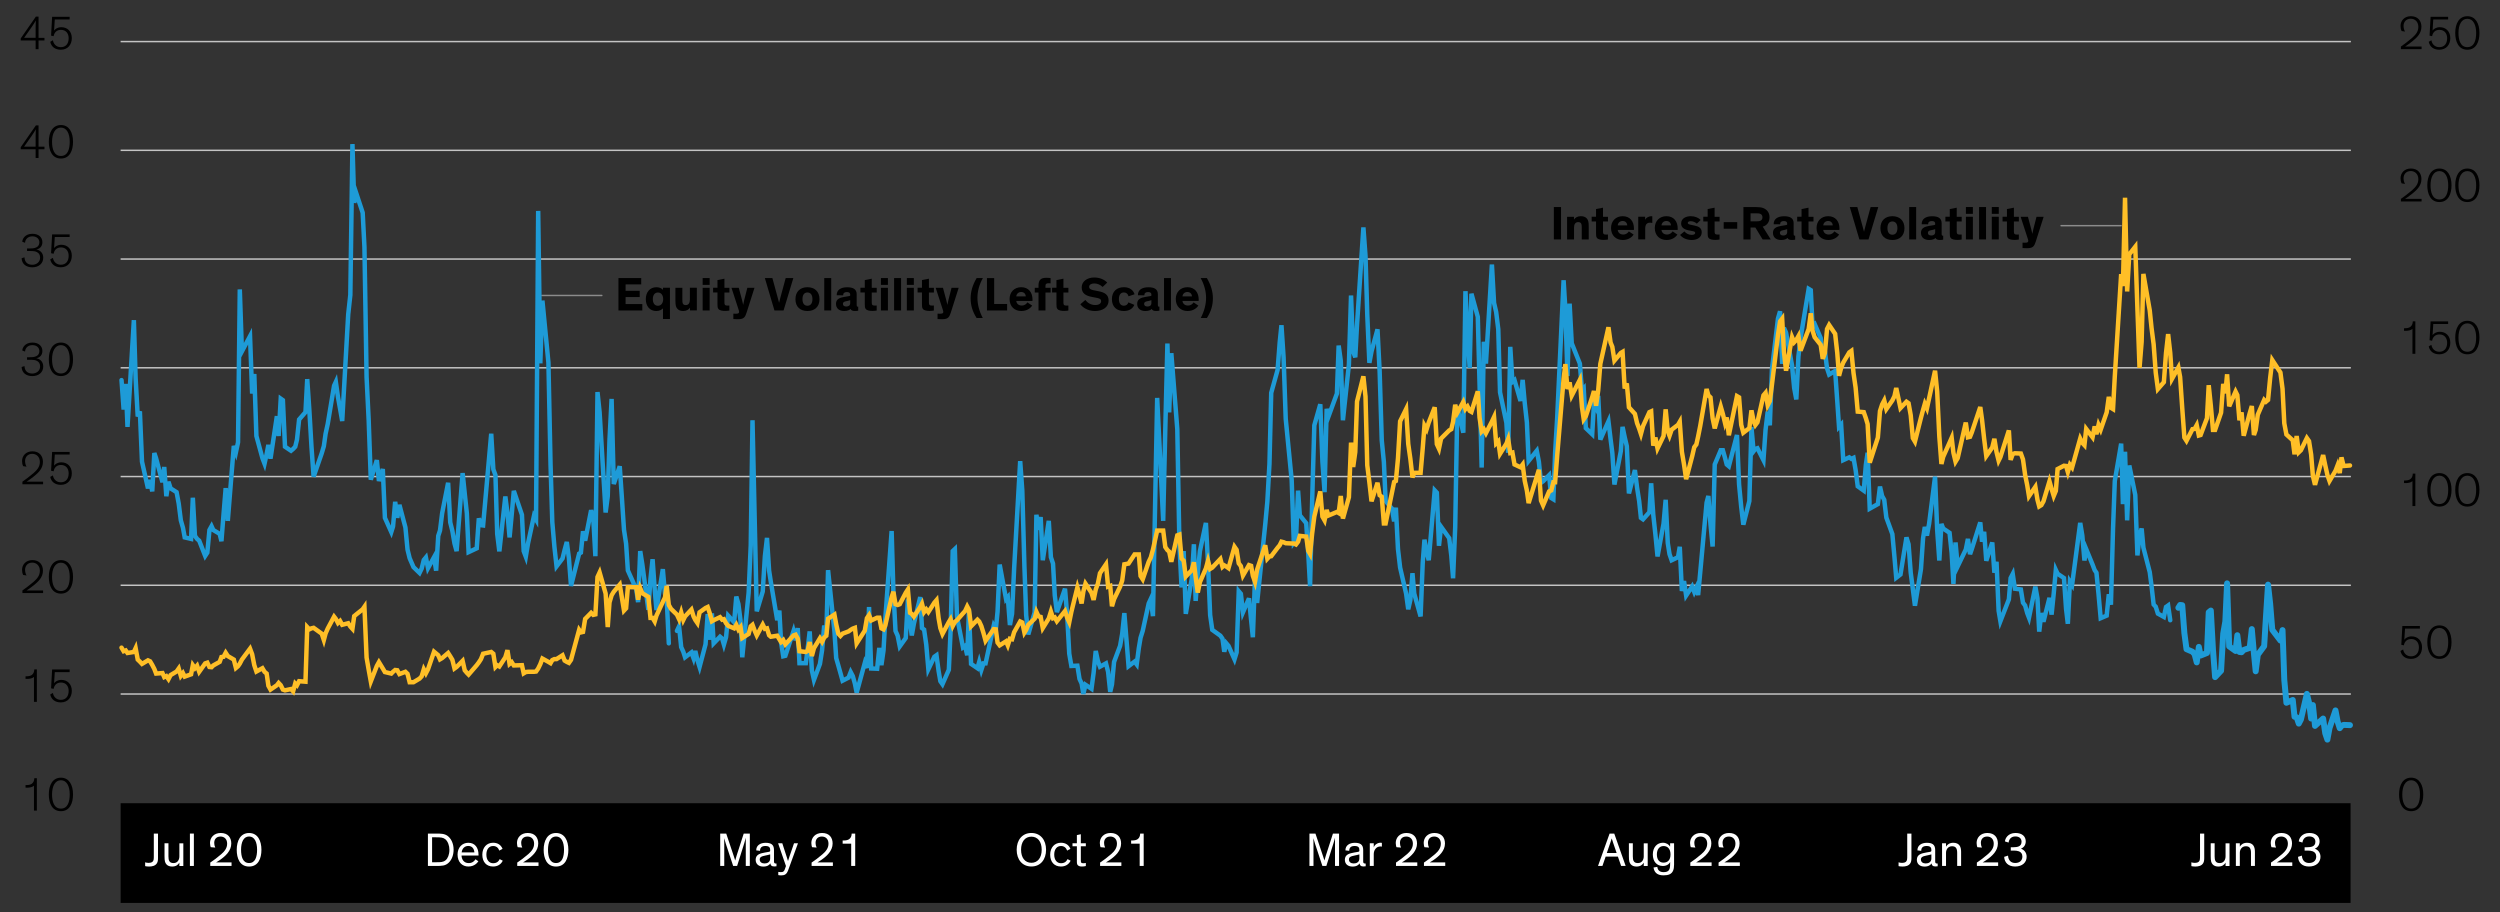 <?xml version="1.0" encoding="UTF-8"?>
<svg id="Blog_Template" data-name="Blog Template" xmlns="http://www.w3.org/2000/svg" viewBox="0 0 840 306.47">
  <rect x="0" y="0" width="840" height="306.47" fill="#333333" stroke="none"/>
  <defs>
    <style>
      .cls-1, .cls-2 {
        stroke-width: 0px;
      }

      .cls-3 {
        stroke: #ffbf27;
      }

      .cls-3, .cls-4, .cls-5, .cls-6, .cls-7 {
        fill: none;
      }

      .cls-3, .cls-5, .cls-6, .cls-7 {
        stroke-linecap: round;
      }

      .cls-3, .cls-7 {
        stroke-width: 1.5px;
      }

      .cls-2 {
        fill: #fff;
      }

      .cls-4 {
        stroke: #c4c4c4;
      }

      .cls-4, .cls-5 {
        stroke-width: .5px;
      }

      .cls-5 {
        stroke: #8c8c8c;
      }

      .cls-5, .cls-6 {
        stroke-linejoin: round;
      }

      .cls-6 {
        stroke-width: 2px;
      }

      .cls-6, .cls-7 {
        stroke: #1e9bd7;
      }
    </style>
  </defs>
  <rect class="cls-1" x="40.53" y="269.88" width="749.26" height="33.5"/>
  <line class="cls-5" x1="202.2" y1="99.28" x2="182.06" y2="99.28"/>
  <line class="cls-5" x1="712.67" y1="75.83" x2="692.53" y2="75.83"/>
  <line class="cls-4" x1="40.53" y1="233.19" x2="789.89" y2="233.19"/>
  <line class="cls-4" x1="40.53" y1="196.65" x2="789.89" y2="196.65"/>
  <line class="cls-4" x1="40.53" y1="160.12" x2="789.89" y2="160.12"/>
  <line class="cls-4" x1="40.53" y1="123.58" x2="789.89" y2="123.58"/>
  <line class="cls-4" x1="40.53" y1="87.04" x2="789.89" y2="87.04"/>
  <line class="cls-4" x1="40.53" y1="50.51" x2="789.89" y2="50.51"/>
  <line class="cls-4" x1="40.53" y1="13.97" x2="789.89" y2="13.97"/>
  <polyline class="cls-7" points="40.83 127.72 41.54 137.62 42.25 129 42.84 143.43 44.98 107.57 45.57 127.12 46.28 139.93 47 138.22 47.71 155.12 49.72 164.09 50.44 161.27 51.15 165.11 51.86 152.22 52.45 154.01 54.59 162.04 55.18 156.91 55.89 166.73 56.61 161.87 57.32 164.09 59.33 165.37 60.05 169.21 60.76 174.84 61.47 177.32 62.06 180.56 64.2 181.07 64.79 167.24 65.5 180.05 66.22 181.07 66.93 181.67 68.94 186.79 69.66 185.68 70.37 178.09 71.08 176.8 71.67 178.09 73.81 179.37 74.4 181.84 75.11 172.79 75.83 164 76.54 175.01 78.56 149.83 79.27 151.96 79.98 148.63 80.57 97.24 81.28 118.07 84.01 112.95 84.72 132.24 85.44 125.67 86.15 146.5 88.17 153.93 88.88 155.8 89.59 152.56 90.18 149.49 90.89 154.1 93.03 139.84 93.62 146.5 94.33 133.95 95.05 134.46 95.76 150.09 97.78 151.45 98.49 150.85 99.2 150.09 99.79 147.7 100.5 140.95 102.64 138.48 103.23 127.38 103.94 137.79 104.66 150.17 105.37 160.16 108.1 152.3 108.81 149.91 109.4 145.73 110.11 142.49 112.25 129.6 112.84 128.32 113.56 133.44 114.27 137.37 114.98 141.46 117 105.61 117.71 99.12 118.42 48.41 119.01 68.13 119.72 64.98 121.86 71.46 122.45 82.99 123.17 126.69 123.88 141.29 124.59 161.18 126.61 154.61 127.32 161.61 128.62 157.6 129.33 173.99 131.47 178.77 132.06 176.89 132.78 168.61 133.49 173.99 134.2 169.63 136.22 177.23 136.93 184.66 137.64 187.56 138.94 190.55 140.96 192.51 141.67 191.06 142.39 188.16 143.1 187.3 143.81 190.89 145.83 187.22 146.54 191.74 147.25 180.05 147.84 178.26 148.56 172.45 150.57 162.21 151.28 175.52 152 178.43 152.71 182.61 153.42 185.17 155.44 158.96 156.15 165.79 156.86 172.45 157.45 185.51 160.18 184.23 160.89 174.16 161.61 176.46 162.32 176.55 165.05 145.73 165.76 157.68 166.47 159.65 167.06 179.37 167.78 185.26 169.79 166.82 170.5 172.37 171.22 180.56 171.93 172.96 172.64 164.94 175.37 172.96 175.96 185.17 176.67 187.05 177.39 182.7 179.4 173.39 180.11 174.59 180.83 70.87 181.54 122.09 182.25 101 184.27 121.83 184.98 156.06 185.57 175.44 186.28 183.72 187 190.29 189.01 187.65 189.72 184.74 190.44 182.1 191.15 187.56 191.86 196.87 194.59 186.02 195.18 185.68 195.89 178.51 196.61 181.67 198.62 171.43 199.33 173.99 200.05 186.88 200.76 131.73 201.47 138.56 203.49 172.2 204.2 166.73 204.79 147.95 205.5 134.04 206.22 162.63 208.23 156.66 208.95 167.24 209.66 178 210.37 182.7 210.96 191.66 213.1 196.44 213.81 198.23 214.4 202.33 215.11 185.17 215.83 189.7 217.84 204.89 218.56 194.48 219.27 187.9 219.98 198.06 220.57 204.98 222.71 191.23 223.42 199.51 224.01 201.05 224.72 216.16"/>
  <polyline class="cls-7" points="227.45 211.98 228.17 210.44 228.88 217.44 229.59 218.98 230.18 220.85 232.32 219.23 233.03 221.2 233.62 218.72 234.33 221.79 235.05 224.1 237.06 216.5 237.78 206.34 238.49 214.96 239.2 206.09 239.79 216.16 241.93 213.94 242.64 214.54 243.23 216.59 243.95 214.11 244.66 206.85 246.67 209.07 247.39 200.45 248.1 202.93 248.81 208.48 249.4 220.85 251.54 199.17 252.25 183.21 252.84 141.21 253.56 173.82 254.27 205.4 256.28 198.74 257 186.88 257.71 180.73 258.42 191.74 259.01 195.59 261.15 208.39 261.86 205.15 262.45 215.99 263.17 220.51 263.88 220.34 266.61 212.06 267.32 215.13 268.03 211.04 268.62 222.82 270.76 222.82 271.35 218.12 272.06 212.15 272.78 225.21 273.49 228.45 275.5 223.07 276.22 218.46 276.93 210.18 277.64 213.17 278.23 191.57 280.37 212.15 280.96 221.11 281.67 223.59 282.39 226.15 283.1 228.71 285.11 227.68 285.83 225.81 286.54 227.17 287.25 229.73 287.84 232.72 290.57 222.73 291.28 224.44 292 203.95 292.71 224.61 294.72 224.7 295.44 217.7 296.15 223.5 296.86 218.55 297.45 208.05 299.59 178.43 300.18 198.66 300.89 211.98 301.61 213.6 302.32 217.18 304.33 214.37 305.05 201.39 305.76 209.07 306.35 213.51 307.06 209.59 309.2 200.62 309.79 211.04 310.5 211.55 311.22 216.59 311.93 224.87 313.94 220.68 314.66 220.17 315.37 225.46 315.96 228.88 316.67 229.9 318.81 225.04 319.4 211.98 320.11 185.17 320.83 184.49 321.54 207.2 323.56 217.52 324.27 217.01 324.98 220.17 325.57 205.15 326.28 223.07 328.42 224.52 329.01 222.39 329.72 225.12 330.44 222.9 331.15 222.9 333.88 210.27 334.59 211.63 335.18 205.49 335.89 189.7 338.03 201.3 338.62 200.62 339.33 210.01 340.05 206.26 340.76 190.72 342.78 154.95 343.49 164.85 344.2 190.29 344.79 206.68 345.5 213.17 347.64 205.74 348.23 172.96 348.95 178 349.66 173.73 350.37 188.24 352.39 175.01 353.1 187.22 353.81 189.35 354.4 200.02 355.11 205.66 357.84 197.8 358.56 206.6 359.27 219.66 359.98 223.76 362 223.67 362.71 228.11 363.42 229.65 364.01 233.15 364.72 230.07 366.74 231.44 367.45 226.06 368.17 218.72 368.88 222.05 369.59 224.01 371.61 222.9 372.32 225.72 373.03 232.46 373.62 229.99 374.33 222.39 376.35 217.01 377.06 212.91 377.78 206 379.2 223.84 381.22 222.3 381.93 223.24 382.64 217.78 383.23 214.28 383.95 211.98 385.96 202.76 386.67 201.22 387.39 207.02 388.81 133.7 390.83 175.01 391.54 144.11 392.25 115.43 392.84 138.56 393.56 118.67 395.57 144.19 396.28 182.87 397 197.38 397.71 185.17 398.42 206.26 400.44 194.39 401.15 182.87 401.74 201.9 402.45 192.51 403.17 185.17 405.18 175.7 405.89 189.27 406.61 206.68 407.32 211.63 410.05 213.6 410.76 214.62 411.35 218.98 412.06 216.16 412.78 217.01 414.79 221.54 415.5 219.23 416.22 198.66 416.93 199.51 417.64 205.74 419.66 201.05 420.37 208.3 420.96 214.11 421.67 194.39 422.39 202.59 425.11 176.29 425.83 168.52 426.54 155.8 427.13 131.99 429.27 124.3 429.98 115.09 430.57 109.28 431.28 120.04 432 140.69 434.01 161.35 434.72 182.35 435.44 181.41 436.15 164.85 436.74 173.13 438.88 175.78 439.59 186.2 440.18 196.95 440.89 168.1 441.61 142.91 443.62 135.83 444.33 155.04 445.05 165.37 445.76 137.37 446.35 140.01 449.2 132.24 449.79 116.11 450.5 121.23 451.22 141.21 453.23 122.51 453.95 99.29 454.66 118.16 455.37 120.04 455.96 109.11 458.1 76.41 458.81 86.06 459.4 105.69 460.11 121.91 460.83 118.07 462.84 110.65 463.56 124.82 464.27 147.95 464.98 155.21 465.57 168.35 467.71 170.91 468.42 175.18 469.01 170.57 469.72 184.49 470.44 190.72 472.45 199.43 473.17 204.72 473.88 201.56 474.59 192.6 475.18 199.43 477.32 207.11 478.03 189.18 478.62 181.33 479.33 185.34 480.05 188.24 482.06 164.77 482.78 165.54 483.49 183.38 484.2 176.98 486.93 180.82 487.64 186.71 488.23 194.3 488.95 177.06 489.66 136.68 491.67 145.39 492.39 97.84 493.1 111.93 493.81 123.62 494.4 98.69 496.54 106.46 497.13 129.09 497.84 157.09 498.56 114.83 499.27 122.17 501.28 88.88 502 101.77 502.71 104.84 503.42 110.65 504.01 131.82 506.15 142.06 506.74 152.13 507.45 116.54 508.17 128.32 508.88 127.72 510.89 134.72 511.61 127.63 512.32 135.49 513.03 141.89 513.62 154.87 516.35 151.45 517.06 155.12 517.78 162.21 518.49 161.7 520.5 159.65 521.22 167.33 521.93 167.76 522.52 152.13 523.23 140.01 525.37 94.17 525.96 103.9 526.67 126.35 527.39 102.02 528.1 115.34 530.83 122.17 531.54 131.22 532.13 130.54 532.84 143.85 534.98 145.9 535.57 135.57 536.28 137.02 537 133.01 537.71 147.7 540.44 141.55 541.15 147.52 541.74 152.22 542.45 162.8 544.59 151.62 545.18 143.43 545.89 146.84 546.61 149.91 547.32 165.79 549.33 157.94 550.05 163.83 550.76 168.35 551.35 173.99 552.06 174.5 554.2 172.11 554.79 162.38 555.5 172.96 556.22 179.62 556.93 186.96 558.95 175.95 559.66 167.93 560.37 182.44 560.96 186.2 561.67 188.24 563.81 187.22 564.4 183.72 565.11 198.57 565.83 195.24 566.54 200.11 568.56 197.04 569.27 198.91 569.98 197.38 570.57 199.94 571.28 192.26 573.42 168.87 574.01 166.65 574.72 176.04 575.44 183.63 576.15 156.06 578.17 151.28 578.88 151.28 579.59 153.76 580.18 156.06 580.89 156.66 583.62 146.16 584.33 162.8 585.05 170.32 585.76 176.29 587.78 168.35 588.49 143.51 589.2 151.62 589.79 150.85 590.5 150.6 592.52 154.61 593.23 144.37 593.95 138.3 594.66 142.91 595.37 124.13 597.39 107.06 598.1 104.59 598.81 122.26 599.4 110.13 600.11 111.76 602.13 122.85 602.84 130.37 603.56 134.21 604.27 119.78 604.98 113.63 607.71 97.07 608.42 97.5 609.01 109.37 609.72 108.85 611.74 113.55 612.45 119.95 613.17 117.99 613.88 123.71 614.59 125.84 616.61 124.65 617.32 134.8 617.91 143.43 618.62 142.66 619.33 154.61 621.35 153.67 622.06 154.18 622.78 153.84 623.49 157.94 624.2 163.4 626.22 164.85 626.93 156.15 627.52 152.13 628.23 170.91 630.96 169.38 631.67 163.49 632.39 166.65 633.1 167.93 633.81 173.9 635.83 179.45 636.54 187.22 637.13 194.13 638.56 193.02 640.57 180.56 641.28 182.87 642 192.43 642.71 197.89 643.42 203.52 645.44 191.23 646.15 180.82 646.74 177.06 647.45 179.96 648.17 176.04 650.18 160.16 650.89 178 651.61 188.33 652.32 176.04 652.91 177.57 655.05 179.02 655.76 185.85 656.35 196.18 657.06 182.27 657.78 190.29 660.5 184.66 661.22 181.07 661.93 186.2 662.52 184.49 665.37 175.52 665.96 182.01 666.67 178.68 667.39 188.41 669.4 182.27 670.11 192.43 670.83 188.76 671.54 205.23 672.13 208.73 674.98 201.39 675.57 194.22 676.28 192.85 677 197.8 679.01 198.06 679.72 202.5 680.44 203.44 681.15 206 681.74 207.54 683.88 197.12 684.59 201.05 685.18 212.23 685.89 206 686.61 208.9 688.62 200.88 689.33 206.51 690.05 199.43 690.76 191.49 691.35 192.77 693.49 194.22 694.2 204.63 694.79 209.59 695.5 195.41 696.22 196.52 698.95 175.7 699.66 179.96 700.37 188.33 700.96 184.49 703.1 189.7 703.81 191.57 704.4 192.43 705.11 199.68 705.83 207.71 707.84 206.85 708.56 199.68 709.27 203.18 709.98 177.57 710.57 161.61 712.71 149.06 713.3 169.38 714.01 151.79 714.72 174.84 715.44 156.4 717.45 166.3 718.17 186.62 718.88 180.13 719.59 177.57 720.18 183.98 722.32 192.26 722.91 196.87 723.62 203.1 724.33 203.87 725.05 206.17 727.06 207.28 727.78 203.95 728.49 203.44 729.2 208.39"/>
  <polyline class="cls-6" points="731.93 204.21 732.52 203.27 733.23 203.35 733.95 212.74 734.66 218.12 736.67 218.98 737.39 219.83 738.1 222.56 738.81 217.35 739.4 220.26 741.54 219.4 742.13 205.74 742.84 205.15 743.56 218.38 744.27 227.51 746.28 225.38 747 212.91 747.71 208.82 748.3 196.01 749.01 217.18 751.15 218.72 751.74 213.43 752.45 219.06 753.17 219.15 753.88 218.38 755.89 217.7 756.61 211.38 757.32 219.57 757.91 225.55 758.62 220 760.76 217.1 761.35 207.45 762.06 196.44 762.78 202.93 763.49 211.63 766.22 215.22 766.93 211.72 767.52 228.45 768.23 236.13 770.37 235.2 770.96 240.83 771.67 241 772.39 243.13 773.1 241.77 775.11 233.15 775.83 236.05 776.54 241.43 777.13 236.9 777.84 243.9 780.57 241.43 781.28 246.38 782 248.51 782.71 244.67 784.72 238.7 785.44 242.45 786.15 244.67 786.74 243.9 787.45 243.56 789.59 243.65"/>
  <polyline class="cls-3" points="40.83 217.61 41.54 218.81 42.25 218.55 42.84 219.4 44.98 219.06 45.57 217.78 46.28 221.62 47 222.31 47.71 223.07 49.72 221.88 50.44 222.22 51.15 223.41 51.86 224.78 52.45 226.32 54.59 226.15 55.18 227.51 55.89 227.17 56.61 228.2 57.32 226.83 59.33 225.63 60.05 224.61 60.76 227.09 61.47 226.15 62.06 227.34 64.2 226.57 64.79 223.5 65.5 224.52 66.22 223.67 66.93 225.72 68.94 222.9 69.66 222.65 70.37 224.1 71.08 224.18 71.67 223.59 73.81 222.39 74.4 220.77 75.11 220.68 75.83 219.32 76.54 220.43 78.56 221.62 79.27 224.44 79.98 223.84 80.57 222.99 81.28 221.62 84.01 217.95 84.72 219.83 85.44 223.5 86.15 225.63 88.17 224.52 88.88 225.72 89.59 226.32 90.18 230.41 90.89 231.7 93.03 230.24 93.62 229.48 94.33 230.24 95.05 231.7 95.76 231.95 97.78 231.52 98.49 232.29 99.2 229.65 99.79 230.24 100.5 228.88 102.64 229.05 103.23 210.7 103.94 211.46 104.66 211.12 105.37 210.95 108.1 212.91 108.81 215.05 109.4 212.83 110.11 211.21 112.25 207.2 112.84 207.96 113.56 209.33 114.27 208.65 114.98 209.93 117 209.41 117.71 210.52 118.42 211.29 119.01 207.02 119.72 206.43 121.86 204.72 122.45 203.87 123.17 220.94 123.88 225.04 124.59 228.96 126.61 223.76 127.32 222.48 128.62 224.61 129.33 225.81 131.47 226.32 132.06 225.72 132.78 225.12 133.49 225.21 134.2 226.49 136.22 225.72 136.93 226.4 137.64 229.22 138.94 229.22 140.96 228.02 141.67 227.26 142.39 224.87 143.1 226.23 143.81 224.87 145.83 218.98 146.54 219.57 147.25 220.17 147.84 221.54 148.56 221.11 150.57 219.4 151.28 220.51 152 221.71 152.71 224.61 153.42 224.1 155.44 222.05 156.15 225.21 156.86 226.06 157.45 226.66 160.18 223.5 160.89 222.56 161.61 221.45 162.32 219.66 165.05 219.06 165.76 219.66 166.47 224.1 167.06 223.5 167.78 223.93 169.79 220.85 170.5 218.46 171.22 223.07 171.93 222.48 172.64 223.59 175.37 223.5 175.96 226.23 176.67 225.81 177.39 225.72 179.4 225.72 180.11 225.63 180.83 224.61 181.54 223.16 182.25 221.28 184.27 222.39 184.98 222.82 185.57 221.79 186.28 221.45 187 221.45 189.01 220.17 189.72 221.96 190.44 222.39 191.15 222.73 191.86 221.71 194.59 211.63 195.18 212.49 195.89 212.32 196.61 207.96 198.62 205.91 199.33 206.6 200.05 206.43 200.76 193.88 201.47 192.34 203.49 199.43 204.2 210.7 204.79 202.41 205.5 200.02 206.22 198.83 208.23 196.44 208.95 200.79 209.66 205.15 210.37 204.38 210.96 197.29 213.1 197.29 213.81 197.29 214.4 201.48 215.11 197.63 215.83 199.34 217.84 200.54 218.56 207.62 219.27 207.62 219.98 208.82 220.57 206.85 222.71 202.24 223.42 200.79 224.01 196.87 224.72 203.27 225.44 204.55 227.45 206.51 228.17 208.05 228.88 205.74 229.59 208.3 230.18 207.11 232.32 204.81 233.03 207.11 233.62 208.3 234.33 209.33 235.05 205.74 237.06 204.29 237.78 203.95 238.49 206.09 239.2 208.73 239.79 208.39 241.93 207.37 242.64 208.22 243.23 208.05 243.95 209.41 244.66 210.27 246.67 211.12 247.39 209.93 248.1 211.55 248.81 210.7 249.4 214.37 251.54 213 252.25 210.44 252.84 209.93 253.56 211.89 254.27 213.51 256.28 209.84 257 211.29 257.71 211.12 258.42 213.43 259.01 213.94 261.15 213.6 261.86 214.79 262.45 215.73 263.17 215.05 263.88 216.5 266.61 213.51 267.32 213.26 268.03 214.54 268.62 218.81 270.76 219.06 271.35 218.72 272.06 215.73 272.78 220.43 273.49 217.78 275.5 214.45 276.22 215.65 276.93 214.2 277.64 213.6 278.23 207.88 280.37 206.51 280.96 209.76 281.67 212.91 282.39 213.68 283.1 212.91 285.11 212.15 285.83 211.63 286.54 211.21 287.25 210.95 287.84 216.16 290.57 211.89 291.28 207.71 292 206.68 292.71 208.48 294.72 207.54 295.44 207.54 296.15 211.12 296.86 211.46 297.45 210.18 299.59 200.62 300.18 198.83 300.89 203.01 301.61 203.27 302.32 203.01 304.33 199.17 305.05 198.06 305.76 205.91 306.35 206.26 307.06 207.2 309.2 203.95 309.79 202.84 310.5 205.66 311.22 204.72 311.93 205.66 313.94 202.5 314.66 201.65 315.37 207.71 315.96 211.04 316.67 213 318.81 208.99 319.4 208.05 320.11 210.35 320.83 208.99 321.54 208.39 323.56 206.09 324.27 205.32 324.98 203.78 325.57 204.89 326.28 210.44 328.42 208.22 329.01 208.82 329.72 210.35 330.44 212.66 331.15 215.31 333.88 211.38 334.59 211.46 335.18 215.9 335.89 216.84 338.03 215.48 338.62 216.84 339.33 214.62 340.05 214.79 340.76 212.4 342.78 208.82 343.49 209.16 344.2 212.57 344.79 211.63 345.5 209.93 347.64 207.88 348.23 205.57 348.95 207.11 349.66 207.28 350.37 211.04 352.39 207.79 353.1 205.49 353.81 207.71 354.4 207.45 355.11 208.73 357.84 205.32 358.56 207.54 359.27 209.07 359.98 205.57 362 197.38 362.71 199.94 363.42 202.76 364.01 198.74 364.72 196.1 366.74 199.17 367.45 201.56 368.17 198.06 368.88 196.1 369.59 192.6 371.61 189.61 372.32 197.12 373.03 196.87 373.62 203.7 374.33 201.31 376.35 197.12 377.06 195.07 377.78 189.61 379.2 189.35 381.22 186.28 381.93 186.28 382.64 186.28 383.23 193.54 383.95 194.65 385.96 188.76 386.67 187.3 387.39 184.66 388.81 178.26 390.83 178.26 391.54 183.8 392.25 184.83 392.84 185.34 393.56 188.76 395.57 179.88 396.28 179.62 397 187.65 397.71 188.41 398.42 193.71 400.44 191.57 401.15 188.93 401.74 193.96 402.45 199.09 403.17 195.59 405.18 190.98 405.89 188.41 406.61 191.15 407.32 190.72 410.05 187.82 410.76 190.46 411.35 189.95 412.06 190.38 412.78 190.89 414.79 183.72 415.5 184.74 416.22 189.27 416.93 190.21 417.64 193.37 419.66 189.87 420.37 190.12 420.96 193.45 421.67 195.5 422.39 191.4 425.11 183.21 425.83 187.73 426.54 186.96 427.13 186.88 429.27 184.06 429.98 183.21 430.57 182.01 431.28 182.18 432 182.52 434.01 182.61 434.72 182.61 435.44 182.95 436.15 182.01 436.74 180.05 438.88 180.3 439.59 185.09 440.18 186.11 440.89 179.2 441.61 173.56 443.62 165.11 444.33 173.56 445.05 174.84 445.76 171.34 446.35 173.22 449.2 172.02 449.79 172.37 450.5 166.65 451.22 174.24 453.23 167.07 453.95 148.72 454.66 156.91 455.37 151.88 455.96 134.89 458.1 126.44 458.81 133.27 459.4 156.32 460.11 162.04 460.83 168.44 462.84 162.21 463.56 166.39 464.27 166.9 464.98 175.87 465.57 175.87 467.71 165.45 468.42 161.95 469.01 161.61 469.72 154.01 470.44 141.55 472.45 137.45 473.17 149.15 473.88 154.18 474.59 160.41 475.18 158.88 477.32 158.88 478.03 150.68 478.62 143 479.33 144.28 480.05 141.98 482.06 136.85 482.78 149.23 483.49 150.77 484.2 147.35 486.93 144.62 487.64 144.2 488.23 141.72 488.95 136 489.66 138.65 491.67 135.06 492.39 137.45 493.1 136.6 493.81 138.05 494.4 138.39 496.54 131.48 497.13 140.35 497.84 144.96 498.56 144.2 499.27 145.56 501.28 141.63 502 140.1 502.71 148.98 503.42 148.29 504.01 152.48 506.15 149.06 506.74 147.52 507.45 152.22 508.17 152.05 508.88 156.06 510.89 157 511.61 156.06 512.32 161.61 513.03 164.85 513.62 169.04 516.35 160.16 517.06 157.85 517.78 168.18 518.49 169.8 520.5 165.11 521.22 164.77 521.93 162.04 522.52 162.04 523.23 152.9 525.37 127.29 525.96 122.34 526.67 130.71 527.39 128.49 528.1 132.93 530.83 127.63 531.54 136.77 532.13 140.87 532.84 139.84 534.98 133.44 535.57 131.39 536.28 136.34 537 131.13 537.71 122.26 540.44 109.96 541.15 115.09 541.74 116.54 542.45 121.15 544.59 118.59 545.18 118.24 545.89 130.54 546.61 128.83 547.32 136.85 549.33 139.07 550.05 142.15 550.76 144.02 551.35 145.82 552.06 143.17 554.2 138.48 554.79 138.22 555.5 149.74 556.22 147.01 556.93 150.68 558.95 146.5 559.66 137.54 560.37 144.88 560.96 146.41 561.67 144.37 563.81 142.74 564.4 141.72 565.11 151.79 565.83 156.06 566.54 161.01 568.56 153.33 569.27 150.26 569.98 149.32 570.57 146.67 571.28 143.09 573.42 130.71 574.01 132.84 574.72 133.52 575.44 140.52 576.15 143.94 578.17 136.6 578.88 139.07 579.59 142.06 580.18 140.27 580.89 146.24 583.62 133.1 584.33 133.52 585.05 142.74 585.76 145.39 587.78 143.85 588.49 137.88 589.2 141.46 589.79 142.83 590.5 141.89 592.52 132.84 593.23 131.99 593.95 136.17 594.66 134.8 595.37 129.26 597.39 112.61 598.1 108 598.81 107.06 599.4 118.16 600.11 124.56 602.13 113.29 602.84 115 603.56 114.23 604.27 112.95 604.98 117.82 607.71 110.56 608.42 105.27 609.01 111.07 609.72 113.29 611.74 115.85 612.45 120.55 613.17 118.59 613.88 110.56 614.59 109.2 616.61 112.18 617.32 118.59 617.91 126.27 618.62 123.62 619.33 121.83 621.35 118.41 622.06 117.9 622.78 125.33 623.49 130.28 624.2 138.3 626.22 138.48 626.93 140.52 627.52 142.49 628.23 155.46 630.96 147.01 631.67 138.13 632.39 135.91 633.1 134.55 633.81 137.45 635.83 134.55 636.54 133.1 637.13 130.37 638.56 137.11 640.57 134.98 641.28 135.49 642 139.5 642.71 147.18 643.42 148.38 645.44 140.35 646.15 137.71 646.74 135.66 647.45 137.2 648.17 133.87 650.18 124.56 650.89 131.56 651.61 146.67 652.32 155.89 652.91 153.5 655.05 148.72 655.76 147.1 656.35 152.13 657.06 155.12 657.78 153.93 660.5 141.98 661.22 146.93 661.93 146.76 662.52 145.3 665.37 136.77 665.96 141.04 666.67 147.44 667.39 153.24 669.4 150.34 670.11 147.44 670.83 151.88 671.54 154.78 672.13 153.59 674.98 144.62 675.57 154.52 676.28 152.56 677 152.3 679.01 152.39 679.72 154.35 680.44 159.56 681.15 163.06 681.74 166.73 683.88 163.57 684.59 167.93 685.18 170.15 685.89 169.72 686.61 168.44 688.62 161.7 689.33 164.26 690.05 166.65 690.76 164.94 691.35 157.6 693.49 156.49 694.2 156.57 694.79 158.62 695.5 156.15 696.22 157.09 698.95 147.35 699.66 148.8 700.37 149.57 700.96 144.11 703.1 146.93 703.81 143.26 704.4 145.9 705.11 142.74 705.83 144.37 707.84 138.56 708.56 133.35 709.27 137.02 709.98 137.45 710.57 126.44 712.71 92.12 713.3 96.13 714.01 66.43 714.72 97.93 715.44 85.46 717.45 82.9 718.17 103.65 718.88 123.62 719.59 114.83 720.18 92.04 722.32 104.33 722.91 110.13 723.62 115.68 724.33 125.24 725.05 130.71 727.06 128.4 727.78 118.59 728.49 112.27 729.2 118.59 729.79 127.29 731.93 123.45 732.52 126.69 733.23 137.11 733.95 147.01 734.66 148.12 736.67 144.2 737.39 144.11 738.1 142.83 738.81 146.33 739.4 146.16 741.54 140.52 742.13 129.43 742.84 136.34 743.56 144.45 744.27 144.45 746.28 138.65 747 129 747.71 132.16 748.3 125.76 749.01 136.51 751.15 131.56 751.74 132.76 752.45 141.21 753.17 138.56 753.88 146.41 755.89 138.9 756.61 136.43 757.32 146.16 757.91 144.45 758.62 139.33 760.76 134.38 761.35 134.98 762.06 134.38 762.78 126.95 763.49 120.98 766.22 125.16 766.93 130.62 767.52 142.23 768.23 145.99 770.37 147.95 770.96 152.65 771.67 146.5 772.39 151.96 773.1 151.28 775.11 147.18 775.83 148.21 776.54 152.73 777.13 159.9 777.84 162.89 780.57 152.9 781.28 156.32 782 159.56 782.71 161.61 784.72 158.2 785.44 156.32 786.15 158.96 786.74 153.67 787.45 156.57 789.59 156.4"/>
  <g id="Outlined">
    <g>
      <path class="cls-1" d="m210.2,95.56v2.15h4.74v2.11h-4.74v2.35h5.62v2.14h-8.02v-10.88h7.65v2.13h-5.25Z"/>
      <path class="cls-1" d="m222.76,97.38v-.69h2.34v10.5h-2.34v-3.58c-.37.42-1.18.9-2.22.9-2.18,0-3.55-1.6-3.55-4s1.42-4,3.55-4c.93,0,1.73.3,2.22.88Zm-1.68.9c-1.09,0-1.73.86-1.73,2.22s.59,2.24,1.73,2.24c1.04,0,1.75-.91,1.75-2.24s-.7-2.22-1.75-2.22Z"/>
      <path class="cls-1" d="m226.93,96.69h2.34v3.84c0,1.17.02,1.98,1.17,1.98.94,0,1.36-.77,1.36-1.81v-4.02h2.34v7.62h-2.3v-.94c-.37.62-1.18,1.14-2.26,1.14-.88,0-1.52-.24-1.97-.74-.48-.54-.67-1.07-.67-2.75v-4.32Z"/>
      <path class="cls-1" d="m238.44,95.72h-2.35v-2.29h2.35v2.29Zm0,8.6h-2.35v-7.62h2.35v7.62Z"/>
      <path class="cls-1" d="m245.07,104.34c-.32.06-.85.13-1.41.13-.91,0-1.87-.13-2.27-.66-.29-.38-.32-.8-.32-1.57v-3.97h-1.47v-1.58h1.47v-2.59l2.34-.46v3.06h1.67v1.58h-1.67v3.38c0,.43.05.64.19.78.16.18.45.24.88.24.27,0,.48-.02.59-.03v1.7Z"/>
      <path class="cls-1" d="m253.51,96.69l-2.62,8.24c-.26.8-.48,1.33-.8,1.67-.38.42-.93.66-2.26.66-.56,0-.9-.02-1.42-.06v-1.81c.32.02.48.02.7.02.56,0,1.23.02,1.23-.64,0-.29-.13-.56-.24-.93l-2.32-7.14h2.45l1.09,4.07c.19.72.38,1.63.38,1.63h.02s.18-.94.35-1.63l1.04-4.07h2.4Z"/>
      <path class="cls-1" d="m263.98,93.43h2.58l-3.28,10.88h-3.07l-3.22-10.88h2.53l1.84,6.77c.19.78.4,1.5.4,1.5h.02s.18-.74.37-1.49l1.84-6.79Z"/>
      <path class="cls-1" d="m271.3,96.5c2.4,0,4.05,1.46,4.05,4.03s-1.65,3.97-4.05,3.97-4.03-1.39-4.03-3.97,1.63-4.03,4.03-4.03Zm0,6.23c1.07,0,1.68-.83,1.68-2.22s-.59-2.24-1.68-2.24-1.67.83-1.67,2.24.59,2.22,1.67,2.22Z"/>
      <path class="cls-1" d="m279.29,104.31h-2.34v-10.88h2.34v10.88Z"/>
      <path class="cls-1" d="m287.85,102.41c0,.48.06.64.4.64h.11v1.34c-.34.06-.67.1-1.09.1-.67,0-1.3-.13-1.46-.69h-.02c-.35.37-.99.7-2.15.7-1.68,0-2.75-.88-2.75-2.43,0-.83.35-1.38.96-1.74.46-.27.98-.43,1.87-.58l1.47-.24c.42-.06.48-.11.48-.35v-.13c0-.58-.32-.9-1.12-.9s-1.26.34-1.26,1.1l-2.16-.02c-.03-1.76,1.33-2.69,3.52-2.69,1.95,0,3.19.61,3.19,2.34v3.54Zm-2.18-1.55c-.16.06-.35.13-.85.24l-.53.11c-.3.06-.56.13-.75.26-.21.13-.32.34-.32.62,0,.62.46.9,1.14.9.77,0,1.31-.35,1.31-1.15v-.98Z"/>
      <path class="cls-1" d="m294.57,104.34c-.32.06-.85.13-1.41.13-.91,0-1.87-.13-2.27-.66-.29-.38-.32-.8-.32-1.57v-3.97h-1.47v-1.58h1.47v-2.59l2.34-.46v3.06h1.67v1.58h-1.67v3.38c0,.43.05.64.19.78.16.18.45.24.88.24.27,0,.48-.02.59-.03v1.7Z"/>
      <path class="cls-1" d="m298.34,95.72h-2.35v-2.29h2.35v2.29Zm0,8.6h-2.35v-7.62h2.35v7.62Z"/>
      <path class="cls-1" d="m302.76,104.31h-2.34v-10.88h2.34v10.88Z"/>
      <path class="cls-1" d="m307.05,95.72h-2.35v-2.29h2.35v2.29Zm0,8.6h-2.35v-7.62h2.35v7.62Z"/>
      <path class="cls-1" d="m313.78,104.34c-.32.06-.85.13-1.41.13-.91,0-1.87-.13-2.27-.66-.29-.38-.32-.8-.32-1.57v-3.97h-1.47v-1.58h1.47v-2.59l2.34-.46v3.06h1.67v1.58h-1.67v3.38c0,.43.05.64.19.78.16.18.45.24.88.24.27,0,.48-.02.59-.03v1.7Z"/>
      <path class="cls-1" d="m322.12,96.69l-2.62,8.24c-.26.8-.48,1.33-.8,1.67-.38.42-.93.66-2.26.66-.56,0-.9-.02-1.42-.06v-1.81c.32.02.48.02.7.02.56,0,1.23.02,1.23-.64,0-.29-.13-.56-.24-.93l-2.32-7.14h2.45l1.09,4.07c.19.72.38,1.63.38,1.63h.02s.18-.94.35-1.63l1.04-4.07h2.4Z"/>
      <path class="cls-1" d="m330.25,93.43c-1.23,2.19-1.83,4.43-1.83,6.64s.58,4.47,1.79,6.77h-2.08c-1.41-2.23-2-4.34-2-6.58s.64-4.5,2.02-6.83h2.1Z"/>
      <path class="cls-1" d="m334.04,93.43v8.71h4.35v2.18h-6.77v-10.88h2.42Z"/>
      <path class="cls-1" d="m346.82,102.69c-.45.64-1.55,1.81-3.65,1.81-2.24,0-3.95-1.47-3.95-4.03,0-2.38,1.63-3.97,3.91-3.97,2.51,0,3.79,1.81,3.79,4.13,0,.16,0,.34-.02.48h-5.43c.08.83.69,1.55,1.84,1.55,1.02,0,1.63-.61,1.89-1.06l1.62,1.09Zm-5.35-3.09h3.19c-.05-.88-.61-1.49-1.55-1.49s-1.6.69-1.63,1.49Z"/>
      <path class="cls-1" d="m353.01,98.28h-1.73v6.03h-2.34v-6.03h-1.26v-1.58h1.26v-.83c0-.8.18-1.36.46-1.76.43-.59,1.25-.77,2.19-.77.58,0,1.07.05,1.41.1v1.76c-.14-.02-.38-.03-.64-.03-.4,0-.67.05-.86.21-.14.13-.22.27-.22.69v.64h1.73v1.58Z"/>
      <path class="cls-1" d="m358.97,104.34c-.32.06-.85.13-1.41.13-.91,0-1.87-.13-2.27-.66-.29-.38-.32-.8-.32-1.57v-3.97h-1.47v-1.58h1.47v-2.59l2.34-.46v3.06h1.67v1.58h-1.67v3.38c0,.43.05.64.19.78.16.18.45.24.88.24.27,0,.48-.02.59-.03v1.7Z"/>
      <path class="cls-1" d="m370.49,96.42c-.75-.72-1.73-1.18-2.82-1.18-1.01,0-1.71.42-1.71,1.1s.5.99,1.49,1.18l1.76.35c2.02.4,3.28,1.2,3.28,3.12,0,2.26-2,3.51-4.58,3.51s-4.24-1.34-4.91-2.27l1.68-1.44c.67.9,1.79,1.7,3.3,1.7,1.26,0,2-.5,2-1.3,0-.75-.64-.96-1.63-1.14l-1.41-.27c-1.99-.38-3.49-1.1-3.49-3.23,0-1.95,1.81-3.31,4.19-3.31,1.92,0,3.46.72,4.39,1.71l-1.54,1.47Z"/>
      <path class="cls-1" d="m381.13,102.42c-.42,1.07-1.49,2.08-3.5,2.08-2.4,0-4.03-1.39-4.03-3.97s1.63-4.03,4.03-4.03c2.11,0,3.2,1.14,3.58,2.37l-2.02.69c-.22-.83-.75-1.3-1.57-1.3-1.09,0-1.67.83-1.67,2.24s.59,2.22,1.67,2.22c.75,0,1.28-.4,1.52-1.12l1.98.82Z"/>
      <path class="cls-1" d="m389.05,102.41c0,.48.06.64.4.64h.11v1.34c-.34.06-.67.1-1.09.1-.67,0-1.3-.13-1.46-.69h-.02c-.35.37-.99.7-2.15.7-1.68,0-2.75-.88-2.75-2.43,0-.83.35-1.38.96-1.74.46-.27.98-.43,1.87-.58l1.47-.24c.42-.06.48-.11.48-.35v-.13c0-.58-.32-.9-1.12-.9s-1.26.34-1.26,1.1l-2.16-.02c-.03-1.76,1.33-2.69,3.52-2.69,1.95,0,3.19.61,3.19,2.34v3.54Zm-2.18-1.55c-.16.06-.35.13-.85.24l-.53.11c-.3.06-.56.13-.75.26-.21.13-.32.34-.32.62,0,.62.46.9,1.14.9.77,0,1.31-.35,1.31-1.15v-.98Z"/>
      <path class="cls-1" d="m393.45,104.31h-2.34v-10.88h2.34v10.88Z"/>
      <path class="cls-1" d="m402.66,102.69c-.45.64-1.55,1.81-3.65,1.81-2.24,0-3.95-1.47-3.95-4.03,0-2.38,1.63-3.97,3.91-3.97,2.51,0,3.79,1.81,3.79,4.13,0,.16,0,.34-.02.48h-5.43c.08.83.69,1.55,1.84,1.55,1.02,0,1.63-.61,1.89-1.06l1.62,1.09Zm-5.35-3.09h3.19c-.05-.88-.61-1.49-1.55-1.49s-1.6.69-1.63,1.49Z"/>
      <path class="cls-1" d="m405.51,93.43c1.38,2.34,2.02,4.53,2.02,6.83s-.59,4.35-2,6.58h-2.08c1.22-2.31,1.79-4.64,1.79-6.77s-.59-4.45-1.82-6.64h2.1Z"/>
    </g>
    <g>
      <path class="cls-1" d="m524.51,80.45h-2.42v-10.88h2.42v10.88Z"/>
      <path class="cls-1" d="m533.81,80.45h-2.34v-3.84c0-1.17-.05-1.98-1.2-1.98-.98,0-1.39.77-1.39,1.81v4.02h-2.34v-7.62h2.31v.94c.37-.62,1.2-1.14,2.29-1.14.88,0,1.55.24,2,.74.48.54.67,1.07.67,2.75v4.32Z"/>
      <path class="cls-1" d="m540.27,80.48c-.32.06-.85.13-1.41.13-.91,0-1.87-.13-2.27-.66-.29-.38-.32-.8-.32-1.57v-3.97h-1.47v-1.58h1.47v-2.59l2.34-.46v3.06h1.67v1.58h-1.67v3.38c0,.43.05.64.19.78.16.18.45.24.88.24.27,0,.48-.02.59-.03v1.7Z"/>
      <path class="cls-1" d="m548.91,78.83c-.45.64-1.55,1.81-3.65,1.81-2.24,0-3.95-1.47-3.95-4.03,0-2.38,1.63-3.97,3.91-3.97,2.51,0,3.79,1.81,3.79,4.13,0,.16,0,.34-.02.48h-5.43c.08.83.69,1.55,1.84,1.55,1.02,0,1.63-.61,1.89-1.06l1.62,1.09Zm-5.35-3.09h3.19c-.05-.88-.61-1.49-1.55-1.49s-1.6.69-1.63,1.49Z"/>
      <path class="cls-1" d="m552.76,72.83v1.04c.21-.58,1.07-1.22,2.14-1.22.1,0,.18,0,.27.02v2.24c-.26-.06-.54-.1-.75-.1-.9,0-1.34.43-1.52,1.07-.08.29-.11.64-.11,1.02v3.54h-2.34v-7.62h2.31Z"/>
      <path class="cls-1" d="m563.61,78.83c-.45.64-1.55,1.81-3.65,1.81-2.24,0-3.95-1.47-3.95-4.03,0-2.38,1.63-3.97,3.91-3.97,2.51,0,3.79,1.81,3.79,4.13,0,.16,0,.34-.02.48h-5.43c.08.83.69,1.55,1.84,1.55,1.02,0,1.63-.61,1.89-1.06l1.62,1.09Zm-5.35-3.09h3.19c-.05-.88-.61-1.49-1.55-1.49s-1.6.69-1.63,1.49Z"/>
      <path class="cls-1" d="m570.14,75.15c-.56-.51-1.31-.83-2.06-.83-.53,0-.99.18-.99.56s.35.51,1.14.67l1.2.26c1.23.26,2.35.75,2.35,2.21,0,1.78-1.55,2.62-3.36,2.62s-3.22-.77-3.91-1.71l1.47-1.18c.46.64,1.38,1.17,2.43,1.17.78,0,1.18-.26,1.18-.67s-.46-.51-.98-.61l-1.2-.24c-.77-.14-1.42-.4-1.89-.8-.42-.35-.66-.85-.66-1.49,0-1.81,1.75-2.47,3.25-2.47,1.42,0,2.56.53,3.33,1.26l-1.31,1.25Z"/>
      <path class="cls-1" d="m577.77,80.48c-.32.06-.85.13-1.41.13-.91,0-1.87-.13-2.27-.66-.29-.38-.32-.8-.32-1.57v-3.97h-1.47v-1.58h1.47v-2.59l2.34-.46v3.06h1.67v1.58h-1.67v3.38c0,.43.05.64.19.78.16.18.45.24.88.24.27,0,.48-.02.59-.03v1.7Z"/>
      <path class="cls-1" d="m579.16,76.85v-2.21h4.55v2.21h-4.55Z"/>
      <path class="cls-1" d="m588.19,76.45v4h-2.4v-10.88h4.08c1.22,0,2.02.11,2.59.34,1.26.51,2.1,1.52,2.1,3.12s-.88,2.74-2.29,3.12l2.71,4.31h-2.74l-2.43-4h-1.62Zm0-2.08h1.91c.61,0,1.18-.03,1.57-.29.32-.21.51-.54.51-1.06s-.19-.85-.51-1.06c-.38-.26-.96-.29-1.57-.29h-1.91v2.69Z"/>
      <path class="cls-1" d="m602.67,78.55c0,.48.06.64.4.64h.11v1.34c-.34.06-.67.1-1.09.1-.67,0-1.3-.13-1.46-.69h-.02c-.35.37-.99.7-2.15.7-1.68,0-2.75-.88-2.75-2.43,0-.83.35-1.38.96-1.74.46-.27.98-.43,1.87-.58l1.47-.24c.42-.06.48-.11.48-.35v-.13c0-.58-.32-.9-1.12-.9s-1.26.34-1.26,1.1l-2.16-.02c-.03-1.76,1.33-2.69,3.52-2.69,1.95,0,3.19.61,3.19,2.34v3.54Zm-2.18-1.55c-.16.06-.35.13-.85.24l-.53.11c-.3.06-.56.13-.75.26-.21.13-.32.34-.32.62,0,.62.46.9,1.14.9.77,0,1.31-.35,1.31-1.15v-.98Z"/>
      <path class="cls-1" d="m609.32,80.48c-.32.06-.85.13-1.41.13-.91,0-1.87-.13-2.27-.66-.29-.38-.32-.8-.32-1.57v-3.97h-1.47v-1.58h1.47v-2.59l2.34-.46v3.06h1.67v1.58h-1.67v3.38c0,.43.05.64.19.78.16.18.45.24.88.24.27,0,.48-.02.59-.03v1.7Z"/>
      <path class="cls-1" d="m617.96,78.83c-.45.64-1.55,1.81-3.65,1.81-2.24,0-3.95-1.47-3.95-4.03,0-2.38,1.63-3.97,3.91-3.97,2.51,0,3.79,1.81,3.79,4.13,0,.16,0,.34-.02.48h-5.43c.08.83.69,1.55,1.84,1.55,1.02,0,1.63-.61,1.89-1.06l1.62,1.09Zm-5.35-3.09h3.19c-.05-.88-.61-1.49-1.55-1.49s-1.6.69-1.63,1.49Z"/>
      <path class="cls-1" d="m628.52,69.57h2.58l-3.28,10.88h-3.07l-3.22-10.88h2.53l1.84,6.77c.19.78.4,1.5.4,1.5h.02s.18-.74.37-1.49l1.84-6.79Z"/>
      <path class="cls-1" d="m635.85,72.64c2.4,0,4.05,1.46,4.05,4.03s-1.65,3.97-4.05,3.97-4.03-1.39-4.03-3.97,1.63-4.03,4.03-4.03Zm0,6.23c1.07,0,1.68-.83,1.68-2.22s-.59-2.24-1.68-2.24-1.67.83-1.67,2.24.59,2.22,1.67,2.22Z"/>
      <path class="cls-1" d="m643.83,80.45h-2.34v-10.88h2.34v10.88Z"/>
      <path class="cls-1" d="m652.4,78.55c0,.48.06.64.4.64h.11v1.34c-.34.06-.67.1-1.09.1-.67,0-1.3-.13-1.46-.69h-.02c-.35.37-.99.7-2.15.7-1.68,0-2.75-.88-2.75-2.43,0-.83.35-1.38.96-1.74.46-.27.98-.43,1.87-.58l1.47-.24c.42-.06.48-.11.48-.35v-.13c0-.58-.32-.9-1.12-.9s-1.26.34-1.26,1.1l-2.16-.02c-.03-1.76,1.33-2.69,3.52-2.69,1.95,0,3.19.61,3.19,2.34v3.54Zm-2.18-1.55c-.16.06-.35.13-.85.24l-.53.11c-.3.06-.56.13-.75.26-.21.13-.32.34-.32.62,0,.62.46.9,1.14.9.77,0,1.31-.35,1.31-1.15v-.98Z"/>
      <path class="cls-1" d="m659.12,80.48c-.32.06-.85.13-1.41.13-.91,0-1.87-.13-2.27-.66-.29-.38-.32-.8-.32-1.57v-3.97h-1.47v-1.58h1.47v-2.59l2.34-.46v3.06h1.67v1.58h-1.67v3.38c0,.43.05.64.19.78.16.18.45.24.88.24.27,0,.48-.02.59-.03v1.7Z"/>
      <path class="cls-1" d="m662.89,71.85h-2.35v-2.29h2.35v2.29Zm0,8.6h-2.35v-7.62h2.35v7.62Z"/>
      <path class="cls-1" d="m667.31,80.45h-2.34v-10.88h2.34v10.88Z"/>
      <path class="cls-1" d="m671.59,71.85h-2.35v-2.29h2.35v2.29Zm0,8.6h-2.35v-7.62h2.35v7.62Z"/>
      <path class="cls-1" d="m678.33,80.48c-.32.06-.85.13-1.41.13-.91,0-1.87-.13-2.27-.66-.29-.38-.32-.8-.32-1.57v-3.97h-1.47v-1.58h1.47v-2.59l2.34-.46v3.06h1.67v1.58h-1.67v3.38c0,.43.05.64.19.78.16.18.45.24.88.24.27,0,.48-.02.59-.03v1.7Z"/>
      <path class="cls-1" d="m686.67,72.83l-2.62,8.24c-.26.8-.48,1.33-.8,1.67-.38.42-.93.66-2.26.66-.56,0-.9-.02-1.42-.06v-1.81c.32.02.48.02.7.02.56,0,1.23.02,1.23-.64,0-.29-.13-.56-.24-.93l-2.32-7.14h2.45l1.09,4.07c.19.72.38,1.63.38,1.63h.02s.18-.94.35-1.63l1.04-4.07h2.4Z"/>
    </g>
    <path class="cls-1" d="m806.08,266.93c0-3.17,1.3-5.63,4.07-5.63s4.07,2.47,4.07,5.63c0,2.93-1.1,5.63-4.07,5.63s-4.07-2.71-4.07-5.63Zm1.09-.03c0,2.46.67,4.79,2.98,4.79s2.96-2.32,2.96-4.79c0-2.66-.96-4.74-2.96-4.74s-2.98,2.08-2.98,4.74Z"/>
    <g>
      <path class="cls-1" d="m807.84,214.96c.35-.53,1.2-1.14,2.46-1.14,2,0,3.51,1.39,3.51,3.68,0,2.14-1.3,3.89-3.7,3.89-1.86,0-3.2-.96-3.55-2.67l.9-.51c.16,1.07.98,2.32,2.66,2.32s2.63-1.17,2.63-3.02c0-1.55-.88-2.8-2.58-2.8-1.46,0-2.26.9-2.47,2.13l-.86-.19.35-6.32h5.89v.88h-4.99l-.24,3.76Z"/>
      <path class="cls-1" d="m815.57,215.76c0-3.17,1.3-5.63,4.07-5.63s4.07,2.47,4.07,5.63c0,2.93-1.1,5.63-4.07,5.63s-4.07-2.71-4.07-5.63Zm1.09-.03c0,2.46.67,4.79,2.98,4.79s2.96-2.32,2.96-4.79c0-2.66-.96-4.74-2.96-4.74s-2.98,2.08-2.98,4.74Z"/>
    </g>
    <g>
      <path class="cls-1" d="m810.58,170.03v-8.37c-.5.5-1.49.66-2.32.66-.16,0-.34,0-.51-.02v-.85h.26c.86,0,1.44-.16,1.86-.46.54-.4.8-1.02.83-1.86h.86v10.9h-.98Z"/>
      <path class="cls-1" d="m815.57,164.59c0-3.17,1.3-5.63,4.07-5.63s4.07,2.47,4.07,5.63c0,2.93-1.1,5.63-4.07,5.63s-4.07-2.71-4.07-5.63Zm1.09-.03c0,2.46.67,4.79,2.98,4.79s2.96-2.32,2.96-4.79c0-2.66-.96-4.74-2.96-4.74s-2.98,2.08-2.98,4.74Z"/>
      <path class="cls-1" d="m824.96,164.59c0-3.17,1.3-5.63,4.07-5.63s4.07,2.47,4.07,5.63c0,2.93-1.1,5.63-4.07,5.63s-4.07-2.71-4.07-5.63Zm1.09-.03c0,2.46.67,4.79,2.98,4.79s2.96-2.32,2.96-4.79c0-2.66-.96-4.74-2.96-4.74s-2.98,2.08-2.98,4.74Z"/>
    </g>
    <g>
      <path class="cls-1" d="m810.58,118.87v-8.37c-.5.5-1.49.66-2.32.66-.16,0-.34,0-.51-.02v-.85h.26c.86,0,1.44-.16,1.86-.46.54-.4.8-1.02.83-1.86h.86v10.9h-.98Z"/>
      <path class="cls-1" d="m817.33,112.62c.35-.53,1.2-1.14,2.46-1.14,2,0,3.51,1.39,3.51,3.68,0,2.14-1.3,3.89-3.7,3.89-1.86,0-3.2-.96-3.55-2.67l.9-.51c.16,1.07.98,2.32,2.66,2.32s2.63-1.17,2.63-3.02c0-1.55-.88-2.8-2.58-2.8-1.46,0-2.26.9-2.47,2.13l-.86-.19.35-6.32h5.89v.88h-4.99l-.24,3.76Z"/>
      <path class="cls-1" d="m824.96,113.42c0-3.17,1.3-5.63,4.07-5.63s4.07,2.47,4.07,5.63c0,2.93-1.1,5.63-4.07,5.63s-4.07-2.71-4.07-5.63Zm1.09-.03c0,2.46.67,4.79,2.98,4.79s2.96-2.32,2.96-4.79c0-2.66-.96-4.74-2.96-4.74s-2.98,2.08-2.98,4.74Z"/>
    </g>
    <g>
      <path class="cls-1" d="m806.95,61.62c-.27-.58-.37-1.15-.37-1.73,0-1.79,1.33-3.27,3.47-3.27,2.4,0,3.55,1.62,3.55,3.54,0,2.29-1.58,3.7-3.12,4.95-1.01.8-2,1.49-2.38,1.71h5.55v.88h-6.95v-.88c.85-.56,2.38-1.74,3.76-2.9,1.15-1.04,2.1-2.05,2.1-3.73s-1.14-2.72-2.54-2.72c-1.62,0-2.43,1.14-2.43,2.45,0,.86.32,1.6.51,1.87l-1.15-.18Z"/>
      <path class="cls-1" d="m815.57,62.26c0-3.17,1.3-5.63,4.07-5.63s4.07,2.47,4.07,5.63c0,2.93-1.1,5.63-4.07,5.63s-4.07-2.71-4.07-5.63Zm1.09-.03c0,2.46.67,4.79,2.98,4.79s2.96-2.32,2.96-4.79c0-2.66-.96-4.74-2.96-4.74s-2.98,2.08-2.98,4.74Z"/>
      <path class="cls-1" d="m824.96,62.26c0-3.17,1.3-5.63,4.07-5.63s4.07,2.47,4.07,5.63c0,2.93-1.1,5.63-4.07,5.63s-4.07-2.71-4.07-5.63Zm1.09-.03c0,2.46.67,4.79,2.98,4.79s2.96-2.32,2.96-4.79c0-2.66-.96-4.74-2.96-4.74s-2.98,2.08-2.98,4.74Z"/>
    </g>
    <g>
      <path class="cls-1" d="m806.95,10.44c-.27-.58-.37-1.15-.37-1.73,0-1.79,1.33-3.27,3.47-3.27,2.4,0,3.55,1.62,3.55,3.54,0,2.29-1.58,3.7-3.12,4.95-1.01.8-2,1.49-2.38,1.71h5.55v.88h-6.95v-.88c.85-.56,2.38-1.74,3.76-2.9,1.15-1.04,2.1-2.05,2.1-3.73s-1.14-2.72-2.54-2.72c-1.62,0-2.43,1.14-2.43,2.45,0,.86.32,1.6.51,1.87l-1.15-.18Z"/>
      <path class="cls-1" d="m817.33,10.28c.35-.53,1.2-1.14,2.46-1.14,2,0,3.51,1.39,3.51,3.68,0,2.14-1.3,3.89-3.7,3.89-1.86,0-3.2-.96-3.55-2.67l.9-.51c.16,1.07.98,2.32,2.66,2.32s2.63-1.17,2.63-3.02c0-1.55-.88-2.8-2.58-2.8-1.46,0-2.26.9-2.47,2.13l-.86-.19.35-6.32h5.89v.88h-4.99l-.24,3.76Z"/>
      <path class="cls-1" d="m824.96,11.08c0-3.17,1.3-5.63,4.07-5.63s4.07,2.47,4.07,5.63c0,2.93-1.1,5.63-4.07,5.63s-4.07-2.71-4.07-5.63Zm1.09-.03c0,2.46.67,4.79,2.98,4.79s2.96-2.32,2.96-4.79c0-2.66-.96-4.74-2.96-4.74s-2.98,2.08-2.98,4.74Z"/>
    </g>
    <g>
      <path class="cls-1" d="m11.41,272.37v-8.37c-.5.5-1.49.66-2.32.66-.16,0-.34,0-.51-.02v-.85h.26c.86,0,1.44-.16,1.86-.46.54-.4.8-1.02.83-1.86h.86v10.9h-.98Z"/>
      <path class="cls-1" d="m16.4,266.93c0-3.17,1.3-5.63,4.07-5.63s4.07,2.47,4.07,5.63c0,2.93-1.1,5.63-4.07,5.63s-4.07-2.71-4.07-5.63Zm1.09-.03c0,2.46.67,4.79,2.98,4.79s2.96-2.32,2.96-4.79c0-2.66-.96-4.74-2.96-4.74s-2.98,2.08-2.98,4.74Z"/>
    </g>
    <g>
      <path class="cls-1" d="m11.41,235.82v-8.37c-.5.5-1.49.66-2.32.66-.16,0-.34,0-.51-.02v-.85h.26c.86,0,1.44-.16,1.86-.46.54-.4.8-1.02.83-1.86h.86v10.9h-.98Z"/>
      <path class="cls-1" d="m18.16,229.58c.35-.53,1.2-1.14,2.46-1.14,2,0,3.51,1.39,3.51,3.68,0,2.14-1.3,3.89-3.7,3.89-1.86,0-3.2-.96-3.55-2.67l.9-.51c.16,1.07.98,2.32,2.66,2.32s2.63-1.17,2.63-3.02c0-1.55-.88-2.8-2.58-2.8-1.46,0-2.26.9-2.47,2.13l-.86-.19.35-6.32h5.89v.88h-4.99l-.24,3.76Z"/>
    </g>
    <g>
      <path class="cls-1" d="m7.78,193.19c-.27-.58-.37-1.15-.37-1.73,0-1.79,1.33-3.27,3.47-3.27,2.4,0,3.55,1.62,3.55,3.54,0,2.29-1.58,3.7-3.12,4.95-1.01.8-2,1.49-2.38,1.71h5.55v.88h-6.95v-.88c.85-.56,2.38-1.74,3.76-2.9,1.15-1.04,2.1-2.05,2.1-3.73s-1.14-2.72-2.54-2.72c-1.62,0-2.43,1.14-2.43,2.45,0,.86.32,1.6.51,1.87l-1.15-.18Z"/>
      <path class="cls-1" d="m16.4,193.83c0-3.17,1.3-5.63,4.07-5.63s4.07,2.47,4.07,5.63c0,2.93-1.1,5.63-4.07,5.63s-4.07-2.71-4.07-5.63Zm1.09-.03c0,2.46.67,4.79,2.98,4.79s2.96-2.32,2.96-4.79c0-2.66-.96-4.74-2.96-4.74s-2.98,2.08-2.98,4.74Z"/>
    </g>
    <g>
      <path class="cls-1" d="m7.78,156.64c-.27-.58-.37-1.15-.37-1.73,0-1.79,1.33-3.27,3.47-3.27,2.4,0,3.55,1.62,3.55,3.54,0,2.29-1.58,3.7-3.12,4.95-1.01.8-2,1.49-2.38,1.71h5.55v.88h-6.95v-.88c.85-.56,2.38-1.74,3.76-2.9,1.15-1.04,2.1-2.05,2.1-3.73s-1.14-2.72-2.54-2.72c-1.62,0-2.43,1.14-2.43,2.45,0,.86.32,1.6.51,1.87l-1.15-.18Z"/>
      <path class="cls-1" d="m18.16,156.48c.35-.53,1.2-1.14,2.46-1.14,2,0,3.51,1.39,3.51,3.68,0,2.14-1.3,3.89-3.7,3.89-1.86,0-3.2-.96-3.55-2.67l.9-.51c.16,1.07.98,2.32,2.66,2.32s2.63-1.17,2.63-3.02c0-1.55-.88-2.8-2.58-2.8-1.46,0-2.26.9-2.47,2.13l-.86-.19.35-6.32h5.89v.88h-4.99l-.24,3.76Z"/>
    </g>
    <g>
      <path class="cls-1" d="m7.49,117.77c0-.85.86-2.67,3.39-2.67,2.24,0,3.36,1.3,3.36,2.82,0,1.42-.88,2.26-2.06,2.43,1.14.22,2.35,1.06,2.35,2.79,0,1.87-1.42,3.23-3.68,3.23-2.08,0-3.52-1.14-3.58-3.06l.96-.3c.08,1.87,1.3,2.5,2.64,2.5s2.61-.9,2.61-2.38c0-1.04-.48-1.62-1.17-1.92-.48-.24-.96-.32-2.4-.32h-.82v-.85h.69c.78,0,1.68,0,2.43-.37.59-.27,1.02-.85,1.02-1.71,0-1.07-.82-2-2.35-2s-2.4,1.01-2.46,2.16l-.93-.34Z"/>
      <path class="cls-1" d="m16.4,120.73c0-3.17,1.3-5.63,4.07-5.63s4.07,2.47,4.07,5.63c0,2.93-1.1,5.63-4.07,5.63s-4.07-2.71-4.07-5.63Zm1.09-.03c0,2.46.67,4.79,2.98,4.79s2.96-2.32,2.96-4.79c0-2.66-.96-4.74-2.96-4.74s-2.98,2.08-2.98,4.74Z"/>
    </g>
    <g>
      <path class="cls-1" d="m7.49,81.22c0-.85.86-2.67,3.39-2.67,2.24,0,3.36,1.3,3.36,2.82,0,1.42-.88,2.26-2.06,2.43,1.14.22,2.35,1.06,2.35,2.79,0,1.87-1.42,3.23-3.68,3.23-2.08,0-3.52-1.14-3.58-3.06l.96-.3c.08,1.87,1.3,2.5,2.64,2.5s2.61-.9,2.61-2.38c0-1.04-.48-1.62-1.17-1.92-.48-.24-.96-.32-2.4-.32h-.82v-.85h.69c.78,0,1.68,0,2.43-.37.59-.27,1.02-.85,1.02-1.71,0-1.07-.82-2-2.35-2s-2.4,1.01-2.46,2.16l-.93-.34Z"/>
      <path class="cls-1" d="m18.16,83.38c.35-.53,1.2-1.14,2.46-1.14,2,0,3.51,1.39,3.51,3.68,0,2.14-1.3,3.89-3.7,3.89-1.86,0-3.2-.96-3.55-2.67l.9-.51c.16,1.07.98,2.32,2.66,2.32s2.63-1.17,2.63-3.02c0-1.55-.88-2.8-2.58-2.8-1.46,0-2.26.9-2.47,2.13l-.86-.19.35-6.32h5.89v.88h-4.99l-.24,3.76Z"/>
    </g>
    <g>
      <path class="cls-1" d="m12.95,53.09h-.98v-2.93h-5.01v-.69l5.09-7.33h.9v7.14h1.99v.88h-1.99v2.93Zm-.98-3.81v-3.62c0-.86.02-1.71.06-2.18h-.02c-.21.43-.71,1.2-1.33,2.11l-2.58,3.68h3.86Z"/>
      <path class="cls-1" d="m16.4,47.64c0-3.17,1.3-5.63,4.07-5.63s4.07,2.47,4.07,5.63c0,2.93-1.1,5.63-4.07,5.63s-4.07-2.71-4.07-5.63Zm1.09-.03c0,2.46.67,4.79,2.98,4.79s2.96-2.32,2.96-4.79c0-2.66-.96-4.74-2.96-4.74s-2.98,2.08-2.98,4.74Z"/>
    </g>
    <g>
      <path class="cls-1" d="m12.95,16.53h-.98v-2.93h-5.01v-.69l5.09-7.33h.9v7.14h1.99v.88h-1.99v2.93Zm-.98-3.81v-3.62c0-.86.02-1.71.06-2.18h-.02c-.21.43-.71,1.2-1.33,2.11l-2.58,3.68h3.86Z"/>
      <path class="cls-1" d="m18.16,10.28c.35-.53,1.2-1.14,2.46-1.14,2,0,3.51,1.39,3.51,3.68,0,2.14-1.3,3.89-3.7,3.89-1.86,0-3.2-.96-3.55-2.67l.9-.51c.16,1.07.98,2.32,2.66,2.32s2.63-1.17,2.63-3.02c0-1.55-.88-2.8-2.58-2.8-1.46,0-2.26.9-2.47,2.13l-.86-.19.35-6.32h5.89v.88h-4.99l-.24,3.76Z"/>
    </g>
    <g>
      <g>
        <path class="cls-2" d="m53.09,280.08v8.28c0,.85-.13,1.31-.38,1.71-.53.85-1.57,1.09-2.61,1.09-.67,0-1.07-.08-1.33-.14v-1.28c.3.1.72.19,1.18.19.42,0,.93-.08,1.28-.37.45-.37.45-.99.45-2.03v-7.44h1.41Z"/>
        <path class="cls-2" d="m55.27,283.34h1.33v4.39c0,.72.08,1.2.26,1.54.27.53.75.72,1.47.72,1.28,0,1.94-1.04,1.94-2.27v-4.37h1.33v7.62h-1.33v-1.12c-.42.74-1.15,1.31-2.43,1.31-.78,0-1.46-.22-1.9-.72-.48-.54-.66-1.09-.66-2.75v-4.34Z"/>
        <path class="cls-2" d="m65.14,290.96h-1.33v-10.88h1.33v10.88Z"/>
        <path class="cls-2" d="m70.8,284.67c-.08-.18-.24-.82-.24-1.44,0-1.79,1.33-3.35,3.6-3.35,2.51,0,3.55,1.62,3.55,3.54,0,2.45-1.94,4.23-3.79,5.51-.43.29-.91.59-1.31.83h5.19v1.2h-7.15v-1.14c.93-.58,2.48-1.76,3.7-2.82,1.06-.93,1.97-1.98,1.97-3.52s-.93-2.4-2.23-2.4c-1.42,0-2.11.94-2.11,2.13,0,.53.11,1.07.35,1.58l-1.52-.13Z"/>
        <path class="cls-2" d="m79.54,285.54c0-3.07,1.26-5.65,4.15-5.65s4.15,2.56,4.15,5.65c0,2.85-1.04,5.62-4.15,5.62s-4.15-2.75-4.15-5.62Zm1.46-.03c0,2.37.59,4.47,2.69,4.47s2.69-2.1,2.69-4.47c0-2.51-.82-4.45-2.69-4.45s-2.69,1.94-2.69,4.45Z"/>
      </g>
      <g>
        <path class="cls-2" d="m143.78,290.96v-10.88h2.66c1.74,0,2.9.02,3.95.78,1.17.86,2.02,2.54,2.02,4.61,0,1.81-.59,3.35-1.6,4.35-1.17,1.14-2.32,1.14-4.43,1.14h-2.59Zm1.41-1.25h1.5c1.31,0,2.22,0,3.03-.67.74-.61,1.28-1.9,1.28-3.51,0-1.39-.5-2.77-1.33-3.51-.77-.64-1.6-.69-3.19-.69h-1.3v8.37Z"/>
        <path class="cls-2" d="m160.73,289.39c-.29.45-1.28,1.76-3.36,1.76s-3.63-1.49-3.63-4.03c0-2.34,1.52-3.95,3.62-3.95,2.29,0,3.42,1.73,3.42,4v.29h-5.7c.03,1.25.74,2.54,2.42,2.54,1.33,0,2-.85,2.27-1.3l.96.69Zm-5.6-2.99h4.27c-.11-1.34-.85-2.16-2.05-2.16s-2.08.83-2.23,2.16Z"/>
        <path class="cls-2" d="m168.93,289.2c-.62,1.26-1.76,1.95-3.25,1.95-2.26,0-3.62-1.54-3.62-3.97s1.49-4.02,3.62-4.02c1.58,0,2.67.77,3.18,2.06l-1.1.58c-.32-.9-.96-1.54-2.08-1.54-1.36,0-2.26,1.07-2.26,2.9s.96,2.88,2.26,2.88c1.14,0,1.82-.53,2.21-1.38l1.04.53Z"/>
        <path class="cls-2" d="m173.94,284.67c-.08-.18-.24-.82-.24-1.44,0-1.79,1.33-3.35,3.6-3.35,2.51,0,3.55,1.62,3.55,3.54,0,2.45-1.94,4.23-3.79,5.51-.43.29-.91.59-1.31.83h5.19v1.2h-7.15v-1.14c.93-.58,2.48-1.76,3.7-2.82,1.06-.93,1.97-1.98,1.97-3.52s-.93-2.4-2.23-2.4c-1.42,0-2.11.94-2.11,2.13,0,.53.11,1.07.35,1.58l-1.52-.13Z"/>
        <path class="cls-2" d="m182.67,285.54c0-3.07,1.26-5.65,4.15-5.65s4.15,2.56,4.15,5.65c0,2.85-1.04,5.62-4.15,5.62s-4.15-2.75-4.15-5.62Zm1.46-.03c0,2.37.59,4.47,2.69,4.47s2.69-2.1,2.69-4.47c0-2.51-.82-4.45-2.69-4.45s-2.69,1.94-2.69,4.45Z"/>
      </g>
      <g>
        <path class="cls-2" d="m246.34,290.96l-2.46-7.44c-.21-.61-.53-1.81-.53-1.81h-.02s.02,1.31.02,2.27v6.98h-1.36v-10.88h2.02l2.48,7.4c.26.74.46,1.44.54,1.66.06-.26.24-.93.48-1.68l2.38-7.38h2.05v10.88h-1.36v-9.41h-.02s-.3,1.22-.51,1.84l-2.38,7.57h-1.33Z"/>
        <path class="cls-2" d="m260.89,291.07c-.16.03-.42.06-.75.06-.93,0-1.23-.4-1.28-1.02h-.02c-.24.4-.91,1.06-2.35,1.06-1.55,0-2.59-.83-2.59-2.3,0-.86.38-1.42.98-1.78.59-.35,1.41-.51,2.22-.66l1.04-.18c.48-.08.64-.14.64-.46v-.16c0-.8-.26-1.38-1.62-1.38s-1.79.7-1.79,1.62l-1.28-.14c-.03-1.71,1.42-2.55,3.14-2.55s2.83.5,2.83,2.4v3.87c0,.53.19.69.66.69h.18v.93Zm-2.11-3.99c-.11.05-.32.11-.88.22l-.74.16c-.59.13-1.14.24-1.49.5-.26.18-.4.45-.4.83,0,.86.67,1.33,1.62,1.33s1.89-.46,1.89-1.65v-1.39Z"/>
        <path class="cls-2" d="m264.77,292.51c-.48,1.33-1.22,1.62-2.31,1.62-.4,0-.7-.05-.96-.1v-1.07c.32.05.59.08.86.08.38,0,.7-.05.96-.3.16-.16.29-.38.42-.77l.34-.98-2.64-7.65h1.41l1.49,4.61c.21.64.42,1.33.42,1.33h.02s.22-.75.46-1.42l1.55-4.51h1.33l-3.34,9.17Z"/>
        <path class="cls-2" d="m272.85,284.67c-.08-.18-.24-.82-.24-1.44,0-1.79,1.33-3.35,3.6-3.35,2.51,0,3.55,1.62,3.55,3.54,0,2.45-1.94,4.23-3.79,5.51-.43.29-.91.59-1.31.83h5.19v1.2h-7.15v-1.14c.93-.58,2.48-1.76,3.7-2.82,1.06-.93,1.97-1.98,1.97-3.52s-.93-2.4-2.23-2.4c-1.42,0-2.11.94-2.11,2.13,0,.53.11,1.07.35,1.58l-1.52-.13Z"/>
        <path class="cls-2" d="m287.36,290.96h-1.36v-7.49h-2.87v-1.07h.35c.86,0,1.44-.16,1.86-.46.54-.4.8-1.02.83-1.86h1.18v10.88Z"/>
      </g>
      <g>
        <path class="cls-2" d="m346.55,279.88c3.03,0,4.93,2.32,4.93,5.63s-1.87,5.63-4.93,5.63-4.95-2.32-4.95-5.63,1.9-5.63,4.95-5.63Zm0,10.02c2.15,0,3.46-1.73,3.46-4.39s-1.3-4.39-3.46-4.39-3.47,1.71-3.47,4.39,1.31,4.39,3.47,4.39Z"/>
        <path class="cls-2" d="m359.73,289.2c-.62,1.26-1.76,1.95-3.25,1.95-2.26,0-3.62-1.54-3.62-3.97s1.49-4.02,3.62-4.02c1.58,0,2.67.77,3.18,2.06l-1.1.58c-.32-.9-.96-1.54-2.08-1.54-1.36,0-2.26,1.07-2.26,2.9s.96,2.88,2.26,2.88c1.14,0,1.82-.53,2.21-1.38l1.04.53Z"/>
        <path class="cls-2" d="m360.36,283.34h1.47v-2.75l1.33-.29v3.04h1.68v1.01h-1.68v4.72c0,.34.02.56.11.72.1.18.27.26.69.26.32,0,.62-.05.88-.1v1.04c-.38.1-.83.16-1.33.16-.72,0-1.34-.16-1.58-.8-.06-.18-.1-.42-.1-.74v-5.27h-1.47v-1.01Z"/>
        <path class="cls-2" d="m369.78,284.67c-.08-.18-.24-.82-.24-1.44,0-1.79,1.33-3.35,3.6-3.35,2.51,0,3.55,1.62,3.55,3.54,0,2.45-1.94,4.23-3.79,5.51-.43.29-.91.59-1.31.83h5.19v1.2h-7.15v-1.14c.93-.58,2.48-1.76,3.7-2.82,1.06-.93,1.97-1.98,1.97-3.52s-.93-2.4-2.22-2.4c-1.42,0-2.11.94-2.11,2.13,0,.53.11,1.07.35,1.58l-1.52-.13Z"/>
        <path class="cls-2" d="m384.29,290.96h-1.36v-7.49h-2.87v-1.07h.35c.86,0,1.44-.16,1.86-.46.54-.4.8-1.02.83-1.86h1.18v10.88Z"/>
      </g>
      <g>
        <path class="cls-2" d="m444.32,290.96l-2.46-7.44c-.21-.61-.53-1.81-.53-1.81h-.02s.02,1.31.02,2.27v6.98h-1.36v-10.88h2.02l2.48,7.4c.26.74.46,1.44.54,1.66.06-.26.24-.93.48-1.68l2.38-7.38h2.05v10.88h-1.36v-9.41h-.02s-.3,1.22-.51,1.84l-2.38,7.57h-1.33Z"/>
        <path class="cls-2" d="m458.86,291.07c-.16.03-.42.06-.75.06-.93,0-1.23-.4-1.28-1.02h-.02c-.24.4-.91,1.06-2.35,1.06-1.55,0-2.59-.83-2.59-2.3,0-.86.38-1.42.98-1.78.59-.35,1.41-.51,2.22-.66l1.04-.18c.48-.08.64-.14.64-.46v-.16c0-.8-.26-1.38-1.62-1.38s-1.79.7-1.79,1.62l-1.28-.14c-.03-1.71,1.42-2.55,3.14-2.55s2.83.5,2.83,2.4v3.87c0,.53.19.69.66.69h.18v.93Zm-2.11-3.99c-.11.05-.32.11-.88.22l-.74.16c-.59.13-1.14.24-1.49.5-.26.18-.4.45-.4.83,0,.86.67,1.33,1.62,1.33s1.89-.46,1.89-1.65v-1.39Z"/>
        <path class="cls-2" d="m464.32,284.46c-.16-.03-.35-.05-.5-.05-1.44,0-2.24,1.28-2.24,2.56v3.99h-1.33v-7.62h1.33v1.44c.18-.88,1.25-1.63,2.3-1.63.14,0,.32.02.43.05v1.26Z"/>
        <path class="cls-2" d="m469.21,284.67c-.08-.18-.24-.82-.24-1.44,0-1.79,1.33-3.35,3.6-3.35,2.51,0,3.55,1.62,3.55,3.54,0,2.45-1.94,4.23-3.79,5.51-.43.29-.91.59-1.31.83h5.19v1.2h-7.15v-1.14c.93-.58,2.48-1.76,3.7-2.82,1.06-.93,1.97-1.98,1.97-3.52s-.93-2.4-2.23-2.4c-1.42,0-2.11.94-2.11,2.13,0,.53.11,1.07.35,1.58l-1.52-.13Z"/>
        <path class="cls-2" d="m478.6,284.67c-.08-.18-.24-.82-.24-1.44,0-1.79,1.33-3.35,3.6-3.35,2.51,0,3.55,1.62,3.55,3.54,0,2.45-1.94,4.23-3.79,5.51-.43.29-.91.59-1.31.83h5.19v1.2h-7.15v-1.14c.93-.58,2.48-1.76,3.7-2.82,1.06-.93,1.97-1.98,1.97-3.52s-.93-2.4-2.22-2.4c-1.42,0-2.11.94-2.11,2.13,0,.53.11,1.07.35,1.58l-1.52-.13Z"/>
      </g>
      <g>
        <path class="cls-2" d="m538.4,290.96h-1.47l3.89-10.88h1.57l3.83,10.88h-1.52l-1.09-3.14h-4.11l-1.09,3.14Zm3.57-7.94c-.21-.56-.35-1.01-.42-1.28h-.02c-.08.27-.21.7-.42,1.3l-1.22,3.57h3.3l-1.23-3.59Z"/>
        <path class="cls-2" d="m547.3,283.34h1.33v4.39c0,.72.08,1.2.26,1.54.27.53.75.72,1.47.72,1.28,0,1.94-1.04,1.94-2.27v-4.37h1.33v7.62h-1.33v-1.12c-.42.74-1.15,1.31-2.43,1.31-.78,0-1.46-.22-1.9-.72-.48-.54-.66-1.09-.66-2.75v-4.34Z"/>
        <path class="cls-2" d="m556.84,291.28c.14.9.62,1.76,2.1,1.76,1.84,0,2.22-.86,2.22-2.63,0-.29.02-.77.02-.77-.37.77-1.28,1.33-2.45,1.33-2,0-3.38-1.44-3.38-3.87s1.44-3.94,3.38-3.94c1.15,0,2.03.61,2.43,1.3v-1.12h1.33v7.15c0,.91-.11,1.57-.34,2.08-.5,1.14-1.55,1.55-3.23,1.55-2.35,0-3.14-1.25-3.33-2.64l1.25-.21Zm2.11-7.01c-1.36,0-2.24,1.09-2.24,2.82s.82,2.75,2.21,2.75,2.37-.83,2.37-2.74-1.01-2.83-2.34-2.83Z"/>
        <path class="cls-2" d="m568.1,284.67c-.08-.18-.24-.82-.24-1.44,0-1.79,1.33-3.35,3.6-3.35,2.51,0,3.55,1.62,3.55,3.54,0,2.45-1.94,4.23-3.79,5.51-.43.29-.91.59-1.31.83h5.19v1.2h-7.15v-1.14c.93-.58,2.48-1.76,3.7-2.82,1.06-.93,1.97-1.98,1.97-3.52s-.93-2.4-2.22-2.4c-1.42,0-2.11.94-2.11,2.13,0,.53.11,1.07.35,1.58l-1.52-.13Z"/>
        <path class="cls-2" d="m577.59,284.67c-.08-.18-.24-.82-.24-1.44,0-1.79,1.33-3.35,3.6-3.35,2.51,0,3.55,1.62,3.55,3.54,0,2.45-1.94,4.23-3.79,5.51-.43.29-.91.59-1.31.83h5.19v1.2h-7.15v-1.14c.93-.58,2.48-1.76,3.7-2.82,1.06-.93,1.97-1.98,1.97-3.52s-.93-2.4-2.22-2.4c-1.42,0-2.11.94-2.11,2.13,0,.53.11,1.07.35,1.58l-1.52-.13Z"/>
      </g>
      <g>
        <path class="cls-2" d="m642.24,280.08v8.28c0,.85-.13,1.31-.38,1.71-.53.85-1.57,1.09-2.61,1.09-.67,0-1.07-.08-1.33-.14v-1.28c.3.1.72.19,1.18.19.42,0,.93-.08,1.28-.37.45-.37.45-.99.45-2.03v-7.44h1.41Z"/>
        <path class="cls-2" d="m651.05,291.07c-.16.03-.42.06-.75.06-.93,0-1.23-.4-1.28-1.02h-.02c-.24.4-.91,1.06-2.35,1.06-1.55,0-2.59-.83-2.59-2.3,0-.86.38-1.42.98-1.78.59-.35,1.41-.51,2.22-.66l1.04-.18c.48-.08.64-.14.64-.46v-.16c0-.8-.26-1.38-1.62-1.38s-1.79.7-1.79,1.62l-1.28-.14c-.03-1.71,1.42-2.55,3.14-2.55s2.83.5,2.83,2.4v3.87c0,.53.19.69.66.69h.18v.93Zm-2.11-3.99c-.11.05-.32.11-.88.22l-.74.16c-.59.13-1.14.24-1.49.5-.26.18-.4.45-.4.83,0,.86.67,1.33,1.62,1.33s1.89-.46,1.89-1.65v-1.39Z"/>
        <path class="cls-2" d="m658.94,290.96h-1.33v-4.43c0-1.65-.61-2.19-1.73-2.19-1.28,0-2.02,1.02-2.02,2.22v4.4h-1.33v-7.62h1.33v1.14c.4-.7,1.18-1.31,2.45-1.31.99,0,1.73.34,2.14.98.32.5.48,1.15.48,2.05v4.77Z"/>
        <path class="cls-2" d="m664.38,284.67c-.08-.18-.24-.82-.24-1.44,0-1.79,1.33-3.35,3.6-3.35,2.51,0,3.55,1.62,3.55,3.54,0,2.45-1.94,4.23-3.79,5.51-.43.29-.91.59-1.31.83h5.19v1.2h-7.15v-1.14c.93-.58,2.48-1.76,3.7-2.82,1.06-.93,1.97-1.98,1.97-3.52s-.93-2.4-2.22-2.4c-1.42,0-2.11.94-2.11,2.13,0,.53.11,1.07.35,1.58l-1.52-.13Z"/>
        <path class="cls-2" d="m673.66,282.73c.06-1.06,1.07-2.85,3.55-2.85,2.3,0,3.44,1.22,3.44,2.83,0,1.28-.72,2.08-1.6,2.45.96.35,1.9,1.22,1.9,2.71,0,1.92-1.46,3.28-3.87,3.28-2.26,0-3.57-1.28-3.68-3.25l1.3-.42c.1,1.75,1.14,2.48,2.4,2.48,1.5,0,2.42-.83,2.42-2.15,0-.94-.46-1.49-1.15-1.76-.5-.19-1.1-.26-1.76-.26h-.99v-1.12h.9c.61,0,1.28-.06,1.81-.3.54-.24.91-.74.91-1.55,0-1.06-.74-1.78-2.08-1.78-1.46,0-2.13.98-2.27,2.06l-1.22-.38Z"/>
      </g>
      <g>
        <path class="cls-2" d="m740.62,280.08v8.28c0,.85-.13,1.31-.38,1.71-.53.85-1.57,1.09-2.61,1.09-.67,0-1.07-.08-1.33-.14v-1.28c.3.1.72.19,1.18.19.42,0,.93-.08,1.28-.37.45-.37.45-.99.45-2.03v-7.44h1.41Z"/>
        <path class="cls-2" d="m742.79,283.34h1.33v4.39c0,.72.08,1.2.26,1.54.27.53.75.72,1.47.72,1.28,0,1.94-1.04,1.94-2.27v-4.37h1.33v7.62h-1.33v-1.12c-.42.74-1.15,1.31-2.43,1.31-.78,0-1.46-.22-1.9-.72-.48-.54-.66-1.09-.66-2.75v-4.34Z"/>
        <path class="cls-2" d="m757.66,290.96h-1.33v-4.43c0-1.65-.61-2.19-1.73-2.19-1.28,0-2.02,1.02-2.02,2.22v4.4h-1.33v-7.62h1.33v1.14c.4-.7,1.18-1.31,2.45-1.31.99,0,1.73.34,2.14.98.32.5.48,1.15.48,2.05v4.77Z"/>
        <path class="cls-2" d="m763.21,284.67c-.08-.18-.24-.82-.24-1.44,0-1.79,1.33-3.35,3.6-3.35,2.51,0,3.55,1.62,3.55,3.54,0,2.45-1.94,4.23-3.79,5.51-.43.29-.91.59-1.31.83h5.19v1.2h-7.15v-1.14c.93-.58,2.48-1.76,3.7-2.82,1.06-.93,1.97-1.98,1.97-3.52s-.93-2.4-2.22-2.4c-1.42,0-2.11.94-2.11,2.13,0,.53.11,1.07.35,1.58l-1.52-.13Z"/>
        <path class="cls-2" d="m772.39,282.73c.06-1.06,1.07-2.85,3.55-2.85,2.3,0,3.44,1.22,3.44,2.83,0,1.28-.72,2.08-1.6,2.45.96.35,1.9,1.22,1.9,2.71,0,1.92-1.46,3.28-3.87,3.28-2.26,0-3.57-1.28-3.68-3.25l1.3-.42c.1,1.75,1.14,2.48,2.4,2.48,1.5,0,2.42-.83,2.42-2.15,0-.94-.46-1.49-1.15-1.76-.5-.19-1.1-.26-1.76-.26h-.99v-1.12h.9c.61,0,1.28-.06,1.81-.3.54-.24.91-.74.91-1.55,0-1.06-.74-1.78-2.08-1.78-1.46,0-2.13.98-2.27,2.06l-1.22-.38Z"/>
      </g>
    </g>
  </g>
</svg>